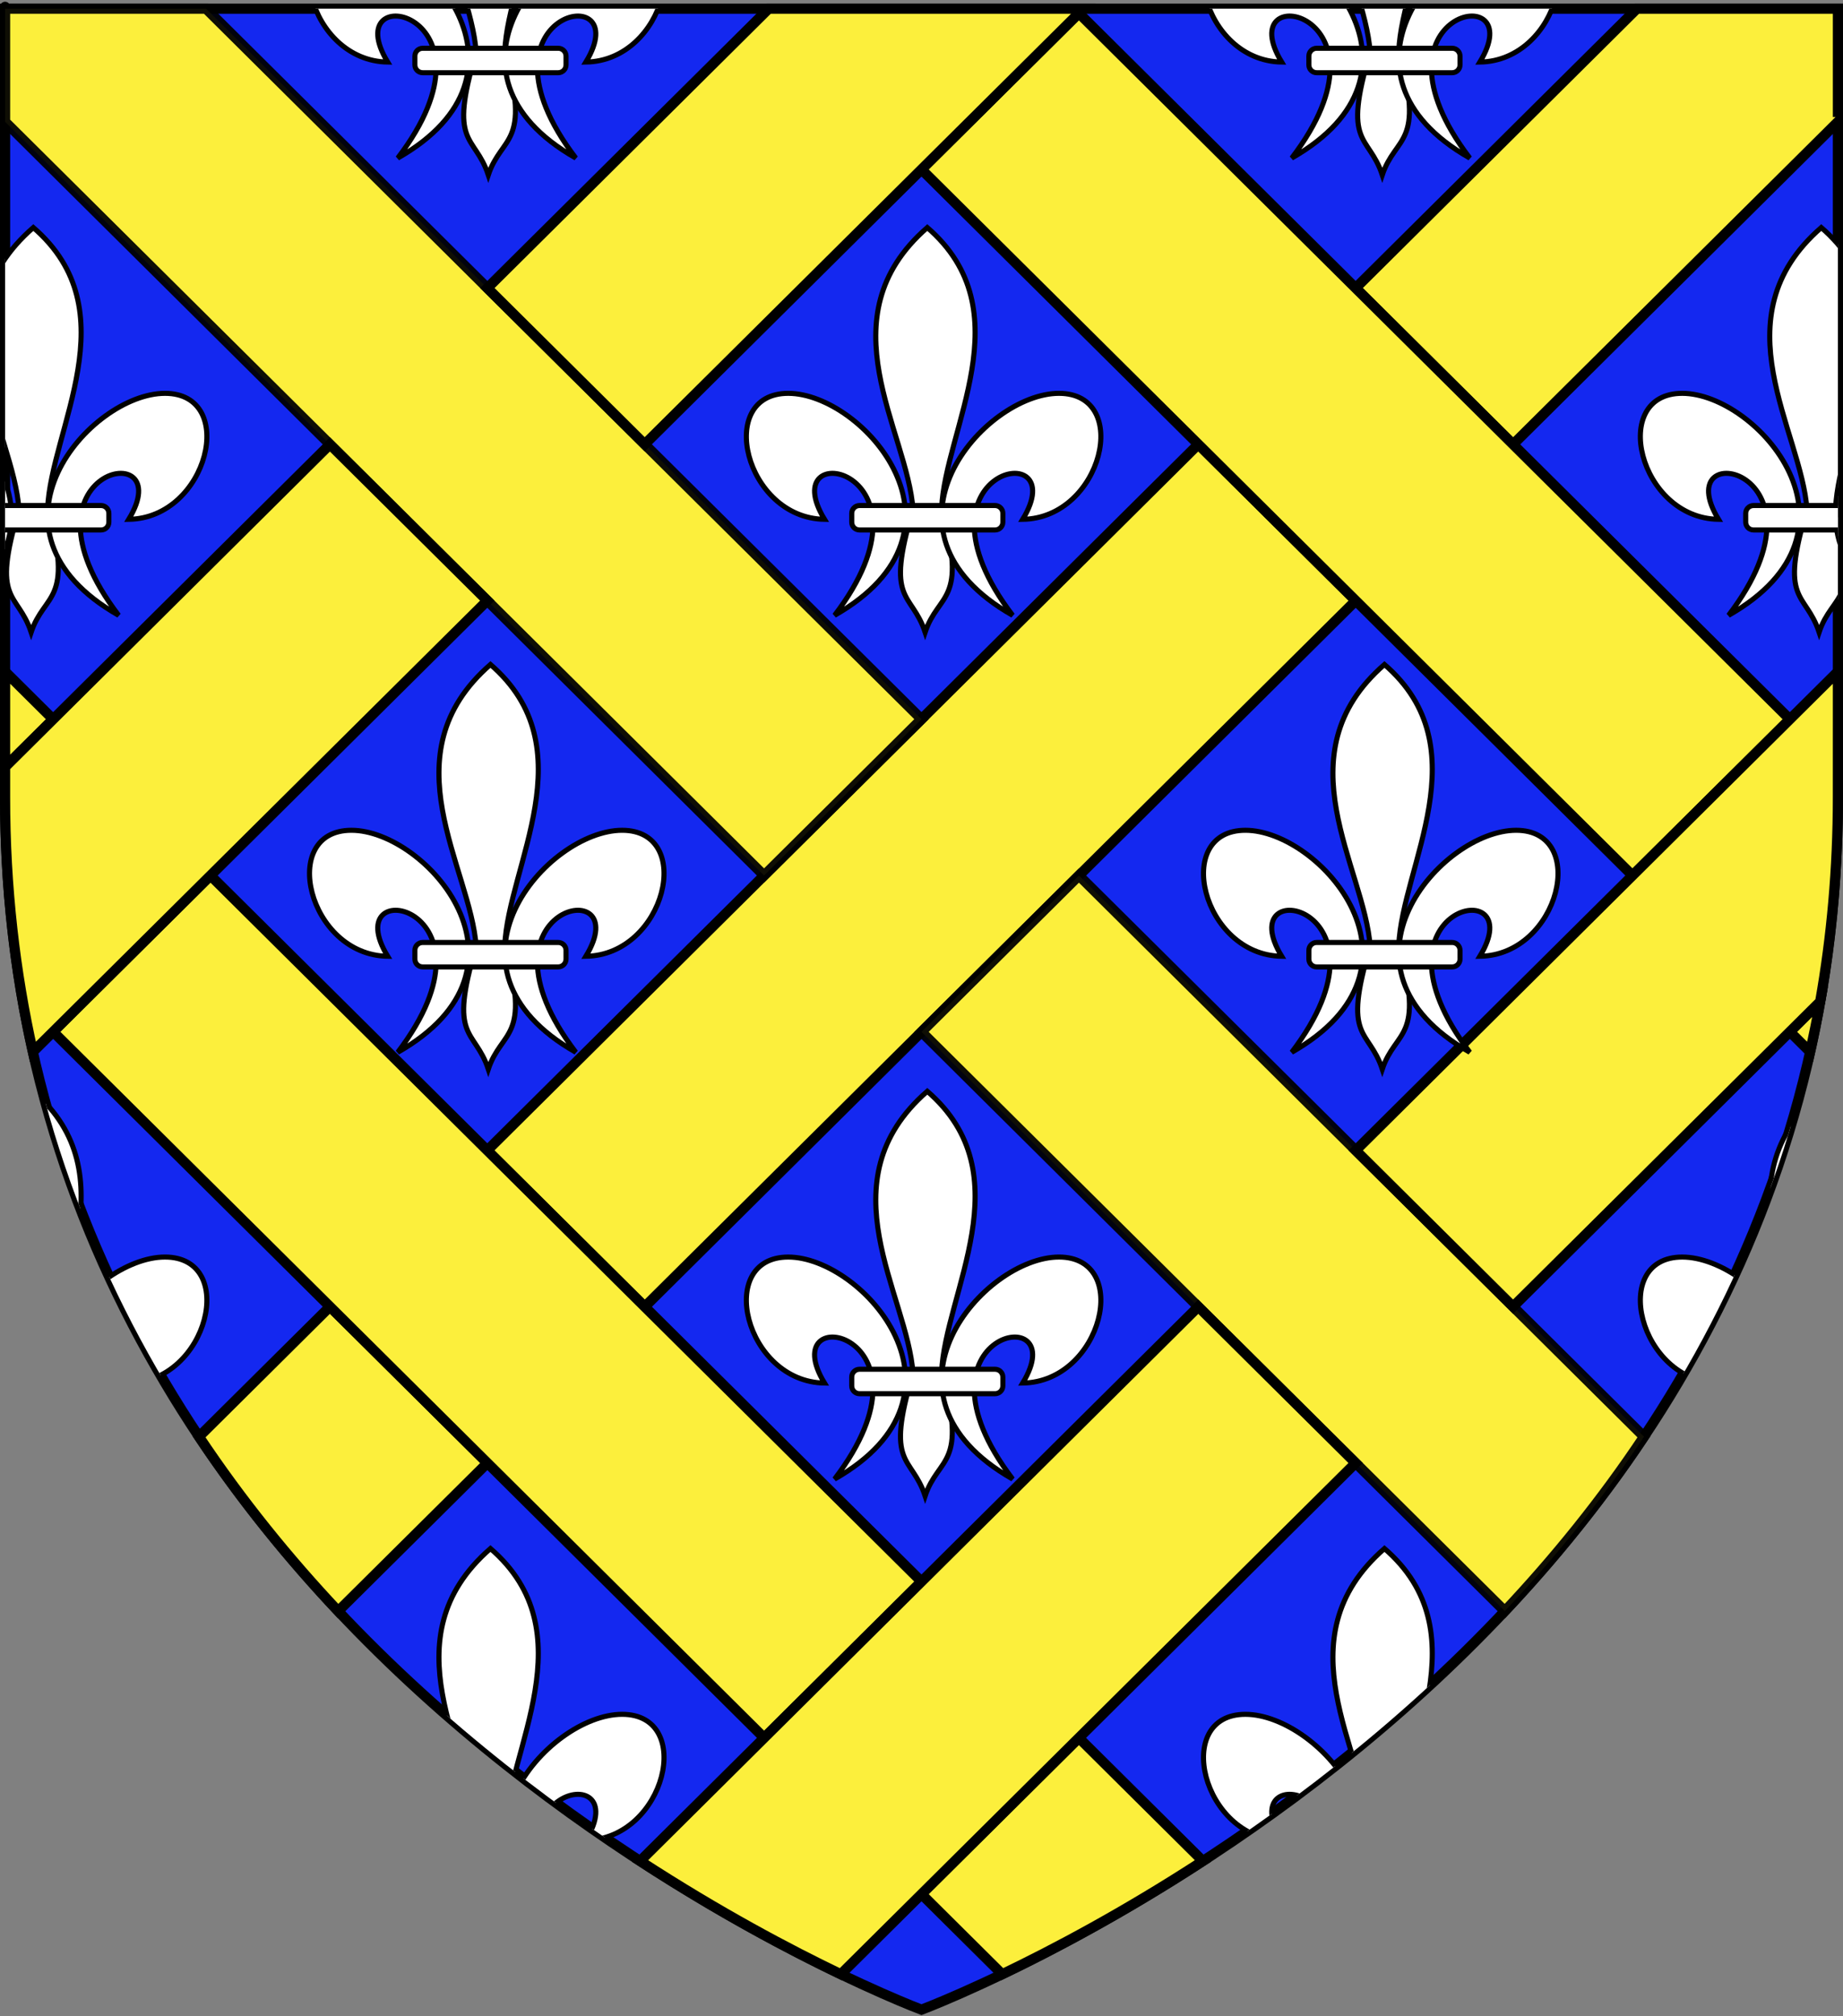 <?xml version="1.0" encoding="utf-8"?>
<!-- Generator: Adobe Illustrator 15.1.0, SVG Export Plug-In . SVG Version: 6.00 Build 0)  -->
<!DOCTYPE svg PUBLIC "-//W3C//DTD SVG 1.1//EN" "http://www.w3.org/Graphics/SVG/1.1/DTD/svg11.dtd">
<svg version="1.1"
	 id="svg2" xmlns:svg="http://www.w3.org/2000/svg" xmlns:dc="http://purl.org/dc/elements/1.1/" xmlns:rdf="http://www.w3.org/1999/02/22-rdf-syntax-ns#" xmlns:cc="http://creativecommons.org/ns#"
	 xmlns="http://www.w3.org/2000/svg" xmlns:xlink="http://www.w3.org/1999/xlink" x="0px" y="0px" width="181.417px"
	 height="198.425px" viewBox="209.292 230.787 181.417 198.425" enable-background="new 209.292 230.787 181.417 198.425"
	 xml:space="preserve">
<rect x="209.292" y="230.787" width="181.417" height="198.425" fill="#808080" stroke="none"/>
<path id="path4783" fill="#1428F0" stroke="#000000" d="M300,428.563c0,0-90.208-33.7-90.208-119.347s0-77.576,0-77.576h180.417
	v77.576C390.209,394.863,300,428.563,300,428.563z"/>
<g id="g4294">
	<path id="rect2253" fill="#FCEF3C" stroke="#000000" d="M370.423,231.643l-27.689,27.491l15.498,15.387l31.978-31.749
		c0,0.032,0-11.129,0-11.129H370.423z M327.246,274.511L257.257,344l15.498,15.386l69.989-69.487L327.246,274.511z M241.768,359.377
		l-12.891,12.798c4.196,6.295,8.844,12.006,13.703,17.168l14.686-14.579L241.768,359.377z"/>
	<g id="g4287">
		<path id="path2263" fill="#FCEF3C" stroke="#000000" stroke-opacity="0.941" d="M209.792,231.643v11.129l74.711,74.176
			L300,301.562l-70.424-69.919H209.792z M315.498,316.948L300,332.335l57.419,57.008c4.859-5.162,9.508-10.872,13.703-17.168
			L315.498,316.948z"/>
		<path id="rect2203" fill="#FCEF3C" stroke="#000000" d="M315.489,232.084L300,247.461l69.989,69.488l15.487-15.377
			L315.489,232.084z M388.462,329.363l-2.984,2.962l1.992,1.979C387.834,332.679,388.166,331.035,388.462,329.363z"/>
		<path id="rect2201" fill="#FCEF3C" stroke="#000000" d="M209.792,296.874v9.395l4.73-4.697L209.792,296.874z M230.011,316.948
			l-15.488,15.377l69.989,69.487L300,386.436L230.011,316.948z M315.489,401.813L300,417.19l7.941,7.886
			c5.002-2.398,11.957-6.066,19.757-11.14L315.489,401.813z"/>
		<path id="rect2197" fill="#FCEF3C" stroke="#000000" d="M284.956,231.643l-27.69,27.491l15.488,15.377l43.178-42.868H284.956z
			 M241.768,274.521l-31.977,31.748v2.944c0,8.92,0.985,17.277,2.738,25.09l44.727-44.406L241.768,274.521z"/>
		<path id="rect2195" fill="#FCEF3C" stroke="#000000" d="M390.209,296.874L342.743,344l15.488,15.377l30.229-30.014
			c1.127-6.369,1.747-13.083,1.747-20.149C390.209,295.589,390.209,306.165,390.209,296.874z M327.246,359.385l-54.945,54.551
			c7.8,5.073,14.756,8.742,19.757,11.14l50.676-50.313L327.246,359.385z"/>
	</g>
</g>
<g>
	<defs>
		<path id="path4783_1_" d="M300,428.563c0,0-90.208-33.7-90.208-119.347s0-77.576,0-77.576h180.417v77.576
			C390.209,394.863,300,428.563,300,428.563z"/>
	</defs>
	<clipPath id="path4783_2_">
		<use xlink:href="#path4783_1_"  overflow="visible"/>
	</clipPath>
	<g id="Fleurs_de_lys" clip-path="url(#path4783_2_)">
		<g id="Fleur_de_lys">
			<path id="path4513" fill="#FFFFFF" stroke="#000000" stroke-width="0.5" d="M300.571,253.181
				c-10.216,8.894-1.927,20-1.407,27.768c-2.786,9.265-0.16,7.987,1.194,12.057c1.312-3.93,4.239-2.901,1.618-12.145
				C302.291,273.04,310.083,261.392,300.571,253.181z"/>
			<path id="path4515" fill="#FFFFFF" stroke="#000000" stroke-width="0.5" d="M309.963,281.896c5.111-8.4-12.012-5.031-0.994,9.445
				c-14.665-8.333-2.808-21.845,4.561-21.845C320.76,269.496,317.801,281.777,309.963,281.896z"/>
			<path id="path4515_1_" fill="#FFFFFF" stroke="#000000" stroke-width="0.5" d="M286.885,269.496
				c7.369,0,19.227,13.513,4.562,21.845c11.018-14.476-6.105-17.845-0.994-9.445C282.615,281.777,279.656,269.496,286.885,269.496z"
				/>
			<path id="rect4517" fill="#FFFFFF" stroke="#000000" stroke-width="0.5" d="M307.24,280.537H293.9
				c-0.423,0-0.768,0.343-0.768,0.767v0.873c0,0.423,0.343,0.766,0.768,0.766h13.341c0.424,0,0.768-0.343,0.768-0.766v-0.873
				C308.008,280.881,307.664,280.537,307.24,280.537z"/>
		</g>
		<g id="Fleur_de_lys_1_">
			<path id="path4513_1_" fill="#FFFFFF" stroke="#000000" stroke-width="0.5" d="M388.571,253.181
				c-10.216,8.894-1.928,20-1.406,27.768c-2.787,9.265-0.16,7.987,1.193,12.057c1.312-3.93,4.239-2.901,1.618-12.145
				C390.291,273.04,398.083,261.392,388.571,253.181z"/>
			<path id="path4515_3_" fill="#FFFFFF" stroke="#000000" stroke-width="0.5" d="M397.963,281.896
				c5.111-8.4-12.012-5.031-0.994,9.445c-14.664-8.333-2.808-21.845,4.561-21.845C408.76,269.496,405.801,281.777,397.963,281.896z"
				/>
			<path id="path4515_2_" fill="#FFFFFF" stroke="#000000" stroke-width="0.5" d="M374.885,269.496
				c7.369,0,19.227,13.513,4.562,21.845c11.018-14.476-6.105-17.845-0.994-9.445C370.615,281.777,367.656,269.496,374.885,269.496z"
				/>
			<path id="rect4517_1_" fill="#FFFFFF" stroke="#000000" stroke-width="0.5" d="M395.24,280.537H381.9
				c-0.423,0-0.769,0.343-0.769,0.767v0.873c0,0.423,0.344,0.766,0.769,0.766h13.341c0.424,0,0.768-0.343,0.768-0.766v-0.873
				C396.008,280.881,395.664,280.537,395.24,280.537z"/>
		</g>
		<g id="Fleur_de_lys_2_">
			<path id="path4513_2_" fill="#FFFFFF" stroke="#000000" stroke-width="0.5" d="M212.571,253.181
				c-10.216,8.894-1.928,20-1.406,27.768c-2.787,9.265-0.16,7.987,1.193,12.057c1.312-3.93,4.239-2.901,1.618-12.145
				C214.291,273.04,222.083,261.392,212.571,253.181z"/>
			<path id="path4515_5_" fill="#FFFFFF" stroke="#000000" stroke-width="0.5" d="M221.963,281.896
				c5.111-8.4-12.012-5.031-0.994,9.445c-14.664-8.333-2.808-21.845,4.561-21.845C232.76,269.496,229.801,281.777,221.963,281.896z"
				/>
			<path id="path4515_4_" fill="#FFFFFF" stroke="#000000" stroke-width="0.5" d="M198.885,269.496
				c7.369,0,19.227,13.513,4.562,21.845c11.018-14.476-6.105-17.845-0.994-9.445C194.615,281.777,191.656,269.496,198.885,269.496z"
				/>
			<path id="rect4517_2_" fill="#FFFFFF" stroke="#000000" stroke-width="0.5" d="M219.24,280.537H205.9
				c-0.423,0-0.769,0.343-0.769,0.767v0.873c0,0.423,0.344,0.766,0.769,0.766h13.341c0.424,0,0.768-0.343,0.768-0.766v-0.873
				C220.008,280.881,219.664,280.537,219.24,280.537z"/>
		</g>
		<g id="Fleur_de_lys_11_">
			<path id="path4513_11_" fill="#FFFFFF" stroke="#000000" stroke-width="0.5" d="M300.571,338.181
				c-10.216,8.895-1.927,20-1.407,27.768c-2.786,9.266-0.16,7.986,1.194,12.057c1.312-3.93,4.239-2.9,1.618-12.145
				C302.291,358.041,310.083,346.392,300.571,338.181z"/>
			<path id="path4515_23_" fill="#FFFFFF" stroke="#000000" stroke-width="0.5" d="M309.963,366.896
				c5.111-8.4-12.012-5.031-0.994,9.445c-14.665-8.332-2.808-21.846,4.561-21.846C320.76,354.496,317.801,366.777,309.963,366.896z"
				/>
			<path id="path4515_22_" fill="#FFFFFF" stroke="#000000" stroke-width="0.5" d="M286.885,354.496
				c7.369,0,19.227,13.514,4.562,21.846c11.018-14.477-6.105-17.846-0.994-9.445C282.615,366.777,279.656,354.496,286.885,354.496z"
				/>
			<path id="rect4517_11_" fill="#FFFFFF" stroke="#000000" stroke-width="0.5" d="M307.24,365.537H293.9
				c-0.423,0-0.768,0.344-0.768,0.768v0.872c0,0.423,0.343,0.767,0.768,0.767h13.341c0.424,0,0.768-0.344,0.768-0.767v-0.872
				C308.008,365.881,307.664,365.537,307.24,365.537z"/>
		</g>
		<g id="Fleur_de_lys_10_">
			<path id="path4513_10_" fill="#FFFFFF" stroke="#000000" stroke-width="0.5" d="M388.571,338.181
				c-10.216,8.895-1.928,20-1.406,27.768c-2.787,9.266-0.16,7.986,1.193,12.057c1.312-3.93,4.239-2.9,1.618-12.145
				C390.291,358.041,398.083,346.392,388.571,338.181z"/>
			<path id="path4515_21_" fill="#FFFFFF" stroke="#000000" stroke-width="0.5" d="M397.963,366.896
				c5.111-8.4-12.012-5.031-0.994,9.445c-14.664-8.332-2.808-21.846,4.561-21.846C408.76,354.496,405.801,366.777,397.963,366.896z"
				/>
			<path id="path4515_20_" fill="#FFFFFF" stroke="#000000" stroke-width="0.5" d="M374.885,354.496
				c7.369,0,19.227,13.514,4.562,21.846c11.018-14.477-6.105-17.846-0.994-9.445C370.615,366.777,367.656,354.496,374.885,354.496z"
				/>
			<path id="rect4517_10_" fill="#FFFFFF" stroke="#000000" stroke-width="0.5" d="M395.24,365.537H381.9
				c-0.423,0-0.769,0.344-0.769,0.768v0.872c0,0.423,0.344,0.767,0.769,0.767h13.341c0.424,0,0.768-0.344,0.768-0.767v-0.872
				C396.008,365.881,395.664,365.537,395.24,365.537z"/>
		</g>
		<g id="Fleur_de_lys_9_">
			<path id="path4513_9_" fill="#FFFFFF" stroke="#000000" stroke-width="0.5" d="M212.571,338.181
				c-10.216,8.895-1.928,20-1.406,27.768c-2.787,9.266-0.16,7.986,1.193,12.057c1.312-3.93,4.239-2.9,1.618-12.145
				C214.291,358.041,222.083,346.392,212.571,338.181z"/>
			<path id="path4515_19_" fill="#FFFFFF" stroke="#000000" stroke-width="0.5" d="M221.963,366.896
				c5.111-8.4-12.012-5.031-0.994,9.445c-14.664-8.332-2.808-21.846,4.561-21.846C232.76,354.496,229.801,366.777,221.963,366.896z"
				/>
			<path id="path4515_18_" fill="#FFFFFF" stroke="#000000" stroke-width="0.5" d="M198.885,354.496
				c7.369,0,19.227,13.514,4.562,21.846c11.018-14.477-6.105-17.846-0.994-9.445C194.615,366.777,191.656,354.496,198.885,354.496z"
				/>
			<path id="rect4517_9_" fill="#FFFFFF" stroke="#000000" stroke-width="0.5" d="M219.24,365.537H205.9
				c-0.423,0-0.769,0.344-0.769,0.768v0.872c0,0.423,0.344,0.767,0.769,0.767h13.341c0.424,0,0.768-0.344,0.768-0.767v-0.872
				C220.008,365.881,219.664,365.537,219.24,365.537z"/>
		</g>
		<g id="Fleur_de_lys_4_">
			<path id="path4513_4_" fill="#FFFFFF" stroke="#000000" stroke-width="0.5" d="M345.571,208.181
				c-10.216,8.894-1.928,20-1.406,27.768c-2.787,9.265-0.16,7.987,1.193,12.057c1.312-3.93,4.239-2.901,1.618-12.145
				C347.291,228.04,355.083,216.392,345.571,208.181z"/>
			<path id="path4515_9_" fill="#FFFFFF" stroke="#000000" stroke-width="0.5" d="M354.963,236.896
				c5.111-8.4-12.012-5.031-0.994,9.445c-14.664-8.333-2.808-21.845,4.561-21.845C365.76,224.496,362.801,236.777,354.963,236.896z"
				/>
			<path id="path4515_8_" fill="#FFFFFF" stroke="#000000" stroke-width="0.5" d="M331.885,224.496
				c7.369,0,19.227,13.513,4.562,21.845c11.018-14.476-6.105-17.845-0.994-9.445C327.615,236.777,324.656,224.496,331.885,224.496z"
				/>
			<path id="rect4517_4_" fill="#FFFFFF" stroke="#000000" stroke-width="0.5" d="M352.24,235.537H338.9
				c-0.423,0-0.769,0.343-0.769,0.767v0.873c0,0.423,0.344,0.766,0.769,0.766h13.341c0.424,0,0.768-0.343,0.768-0.766v-0.873
				C353.008,235.881,352.664,235.537,352.24,235.537z"/>
		</g>
		<g id="Fleur_de_lys_3_">
			<path id="path4513_3_" fill="#FFFFFF" stroke="#000000" stroke-width="0.5" d="M257.571,208.181
				c-10.216,8.894-1.928,20-1.406,27.768c-2.787,9.265-0.16,7.987,1.193,12.057c1.312-3.93,4.239-2.901,1.618-12.145
				C259.291,228.04,267.083,216.392,257.571,208.181z"/>
			<path id="path4515_7_" fill="#FFFFFF" stroke="#000000" stroke-width="0.5" d="M266.963,236.896
				c5.111-8.4-12.012-5.031-0.994,9.445c-14.664-8.333-2.808-21.845,4.561-21.845C277.76,224.496,274.801,236.777,266.963,236.896z"
				/>
			<path id="path4515_6_" fill="#FFFFFF" stroke="#000000" stroke-width="0.5" d="M243.885,224.496
				c7.369,0,19.227,13.513,4.562,21.845c11.018-14.476-6.105-17.845-0.994-9.445C239.615,236.777,236.656,224.496,243.885,224.496z"
				/>
			<path id="rect4517_3_" fill="#FFFFFF" stroke="#000000" stroke-width="0.5" d="M264.24,235.537H250.9
				c-0.423,0-0.769,0.343-0.769,0.767v0.873c0,0.423,0.344,0.766,0.769,0.766h13.341c0.424,0,0.768-0.343,0.768-0.766v-0.873
				C265.008,235.881,264.664,235.537,264.24,235.537z"/>
		</g>
		<g id="Fleur_de_lys_6_">
			<path id="path4513_6_" fill="#FFFFFF" stroke="#000000" stroke-width="0.5" d="M345.571,296.181
				c-10.216,8.894-1.928,20-1.406,27.768c-2.787,9.266-0.16,7.986,1.193,12.057c1.312-3.93,4.239-2.9,1.618-12.145
				C347.291,316.04,355.083,304.392,345.571,296.181z"/>
			<path id="path4515_13_" fill="#FFFFFF" stroke="#000000" stroke-width="0.5" d="M354.963,324.896
				c5.111-8.4-12.012-5.031-0.994,9.445c-14.664-8.333-2.808-21.845,4.561-21.845C365.76,312.496,362.801,324.777,354.963,324.896z"
				/>
			<path id="path4515_12_" fill="#FFFFFF" stroke="#000000" stroke-width="0.5" d="M331.885,312.496
				c7.369,0,19.227,13.513,4.562,21.845c11.018-14.476-6.105-17.845-0.994-9.445C327.615,324.777,324.656,312.496,331.885,312.496z"
				/>
			<path id="rect4517_6_" fill="#FFFFFF" stroke="#000000" stroke-width="0.5" d="M352.24,323.537H338.9
				c-0.423,0-0.769,0.343-0.769,0.767v0.873c0,0.423,0.344,0.766,0.769,0.766h13.341c0.424,0,0.768-0.343,0.768-0.766v-0.873
				C353.008,323.881,352.664,323.537,352.24,323.537z"/>
		</g>
		<g id="Fleur_de_lys_5_">
			<path id="path4513_5_" fill="#FFFFFF" stroke="#000000" stroke-width="0.5" d="M257.571,296.181
				c-10.216,8.894-1.928,20-1.406,27.768c-2.787,9.266-0.16,7.986,1.193,12.057c1.312-3.93,4.239-2.9,1.618-12.145
				C259.291,316.04,267.083,304.392,257.571,296.181z"/>
			<path id="path4515_11_" fill="#FFFFFF" stroke="#000000" stroke-width="0.5" d="M266.963,324.896
				c5.111-8.4-12.012-5.031-0.994,9.445c-14.664-8.333-2.808-21.845,4.561-21.845C277.76,312.496,274.801,324.777,266.963,324.896z"
				/>
			<path id="path4515_10_" fill="#FFFFFF" stroke="#000000" stroke-width="0.5" d="M243.885,312.496
				c7.369,0,19.227,13.513,4.562,21.845c11.018-14.476-6.105-17.845-0.994-9.445C239.615,324.777,236.656,312.496,243.885,312.496z"
				/>
			<path id="rect4517_5_" fill="#FFFFFF" stroke="#000000" stroke-width="0.5" d="M264.24,323.537H250.9
				c-0.423,0-0.769,0.343-0.769,0.767v0.873c0,0.423,0.344,0.766,0.769,0.766h13.341c0.424,0,0.768-0.343,0.768-0.766v-0.873
				C265.008,323.881,264.664,323.537,264.24,323.537z"/>
		</g>
		<g id="Fleur_de_lys_8_">
			<path id="path4513_8_" fill="#FFFFFF" stroke="#000000" stroke-width="0.5" d="M345.571,383.181
				c-10.216,8.895-1.928,20-1.406,27.768c-2.787,9.266-0.16,7.986,1.193,12.057c1.312-3.93,4.239-2.9,1.618-12.145
				C347.291,403.041,355.083,391.392,345.571,383.181z"/>
			<path id="path4515_17_" fill="#FFFFFF" stroke="#000000" stroke-width="0.5" d="M354.963,411.896
				c5.111-8.4-12.012-5.031-0.994,9.445c-14.664-8.332-2.808-21.846,4.561-21.846C365.76,399.496,362.801,411.777,354.963,411.896z"
				/>
			<path id="path4515_16_" fill="#FFFFFF" stroke="#000000" stroke-width="0.5" d="M331.885,399.496
				c7.369,0,19.227,13.514,4.562,21.846c11.018-14.477-6.105-17.846-0.994-9.445C327.615,411.777,324.656,399.496,331.885,399.496z"
				/>
			<path id="rect4517_8_" fill="#FFFFFF" stroke="#000000" stroke-width="0.5" d="M352.24,410.537H338.9
				c-0.423,0-0.769,0.344-0.769,0.768v0.872c0,0.423,0.344,0.767,0.769,0.767h13.341c0.424,0,0.768-0.344,0.768-0.767v-0.872
				C353.008,410.881,352.664,410.537,352.24,410.537z"/>
		</g>
		<g id="Fleur_de_lys_7_">
			<path id="path4513_7_" fill="#FFFFFF" stroke="#000000" stroke-width="0.5" d="M257.571,383.181
				c-10.216,8.895-1.928,20-1.406,27.768c-2.787,9.266-0.16,7.986,1.193,12.057c1.312-3.93,4.239-2.9,1.618-12.145
				C259.291,403.041,267.083,391.392,257.571,383.181z"/>
			<path id="path4515_15_" fill="#FFFFFF" stroke="#000000" stroke-width="0.5" d="M266.963,411.896
				c5.111-8.4-12.012-5.031-0.994,9.445c-14.664-8.332-2.808-21.846,4.561-21.846C277.76,399.496,274.801,411.777,266.963,411.896z"
				/>
			<path id="path4515_14_" fill="#FFFFFF" stroke="#000000" stroke-width="0.5" d="M243.885,399.496
				c7.369,0,19.227,13.514,4.562,21.846c11.018-14.477-6.105-17.846-0.994-9.445C239.615,411.777,236.656,399.496,243.885,399.496z"
				/>
			<path id="rect4517_7_" fill="#FFFFFF" stroke="#000000" stroke-width="0.5" d="M264.24,410.537H250.9
				c-0.423,0-0.769,0.344-0.769,0.768v0.872c0,0.423,0.344,0.767,0.769,0.767h13.341c0.424,0,0.768-0.344,0.768-0.767v-0.872
				C265.008,410.881,264.664,410.537,264.24,410.537z"/>
		</g>
	</g>
</g>
</svg>
